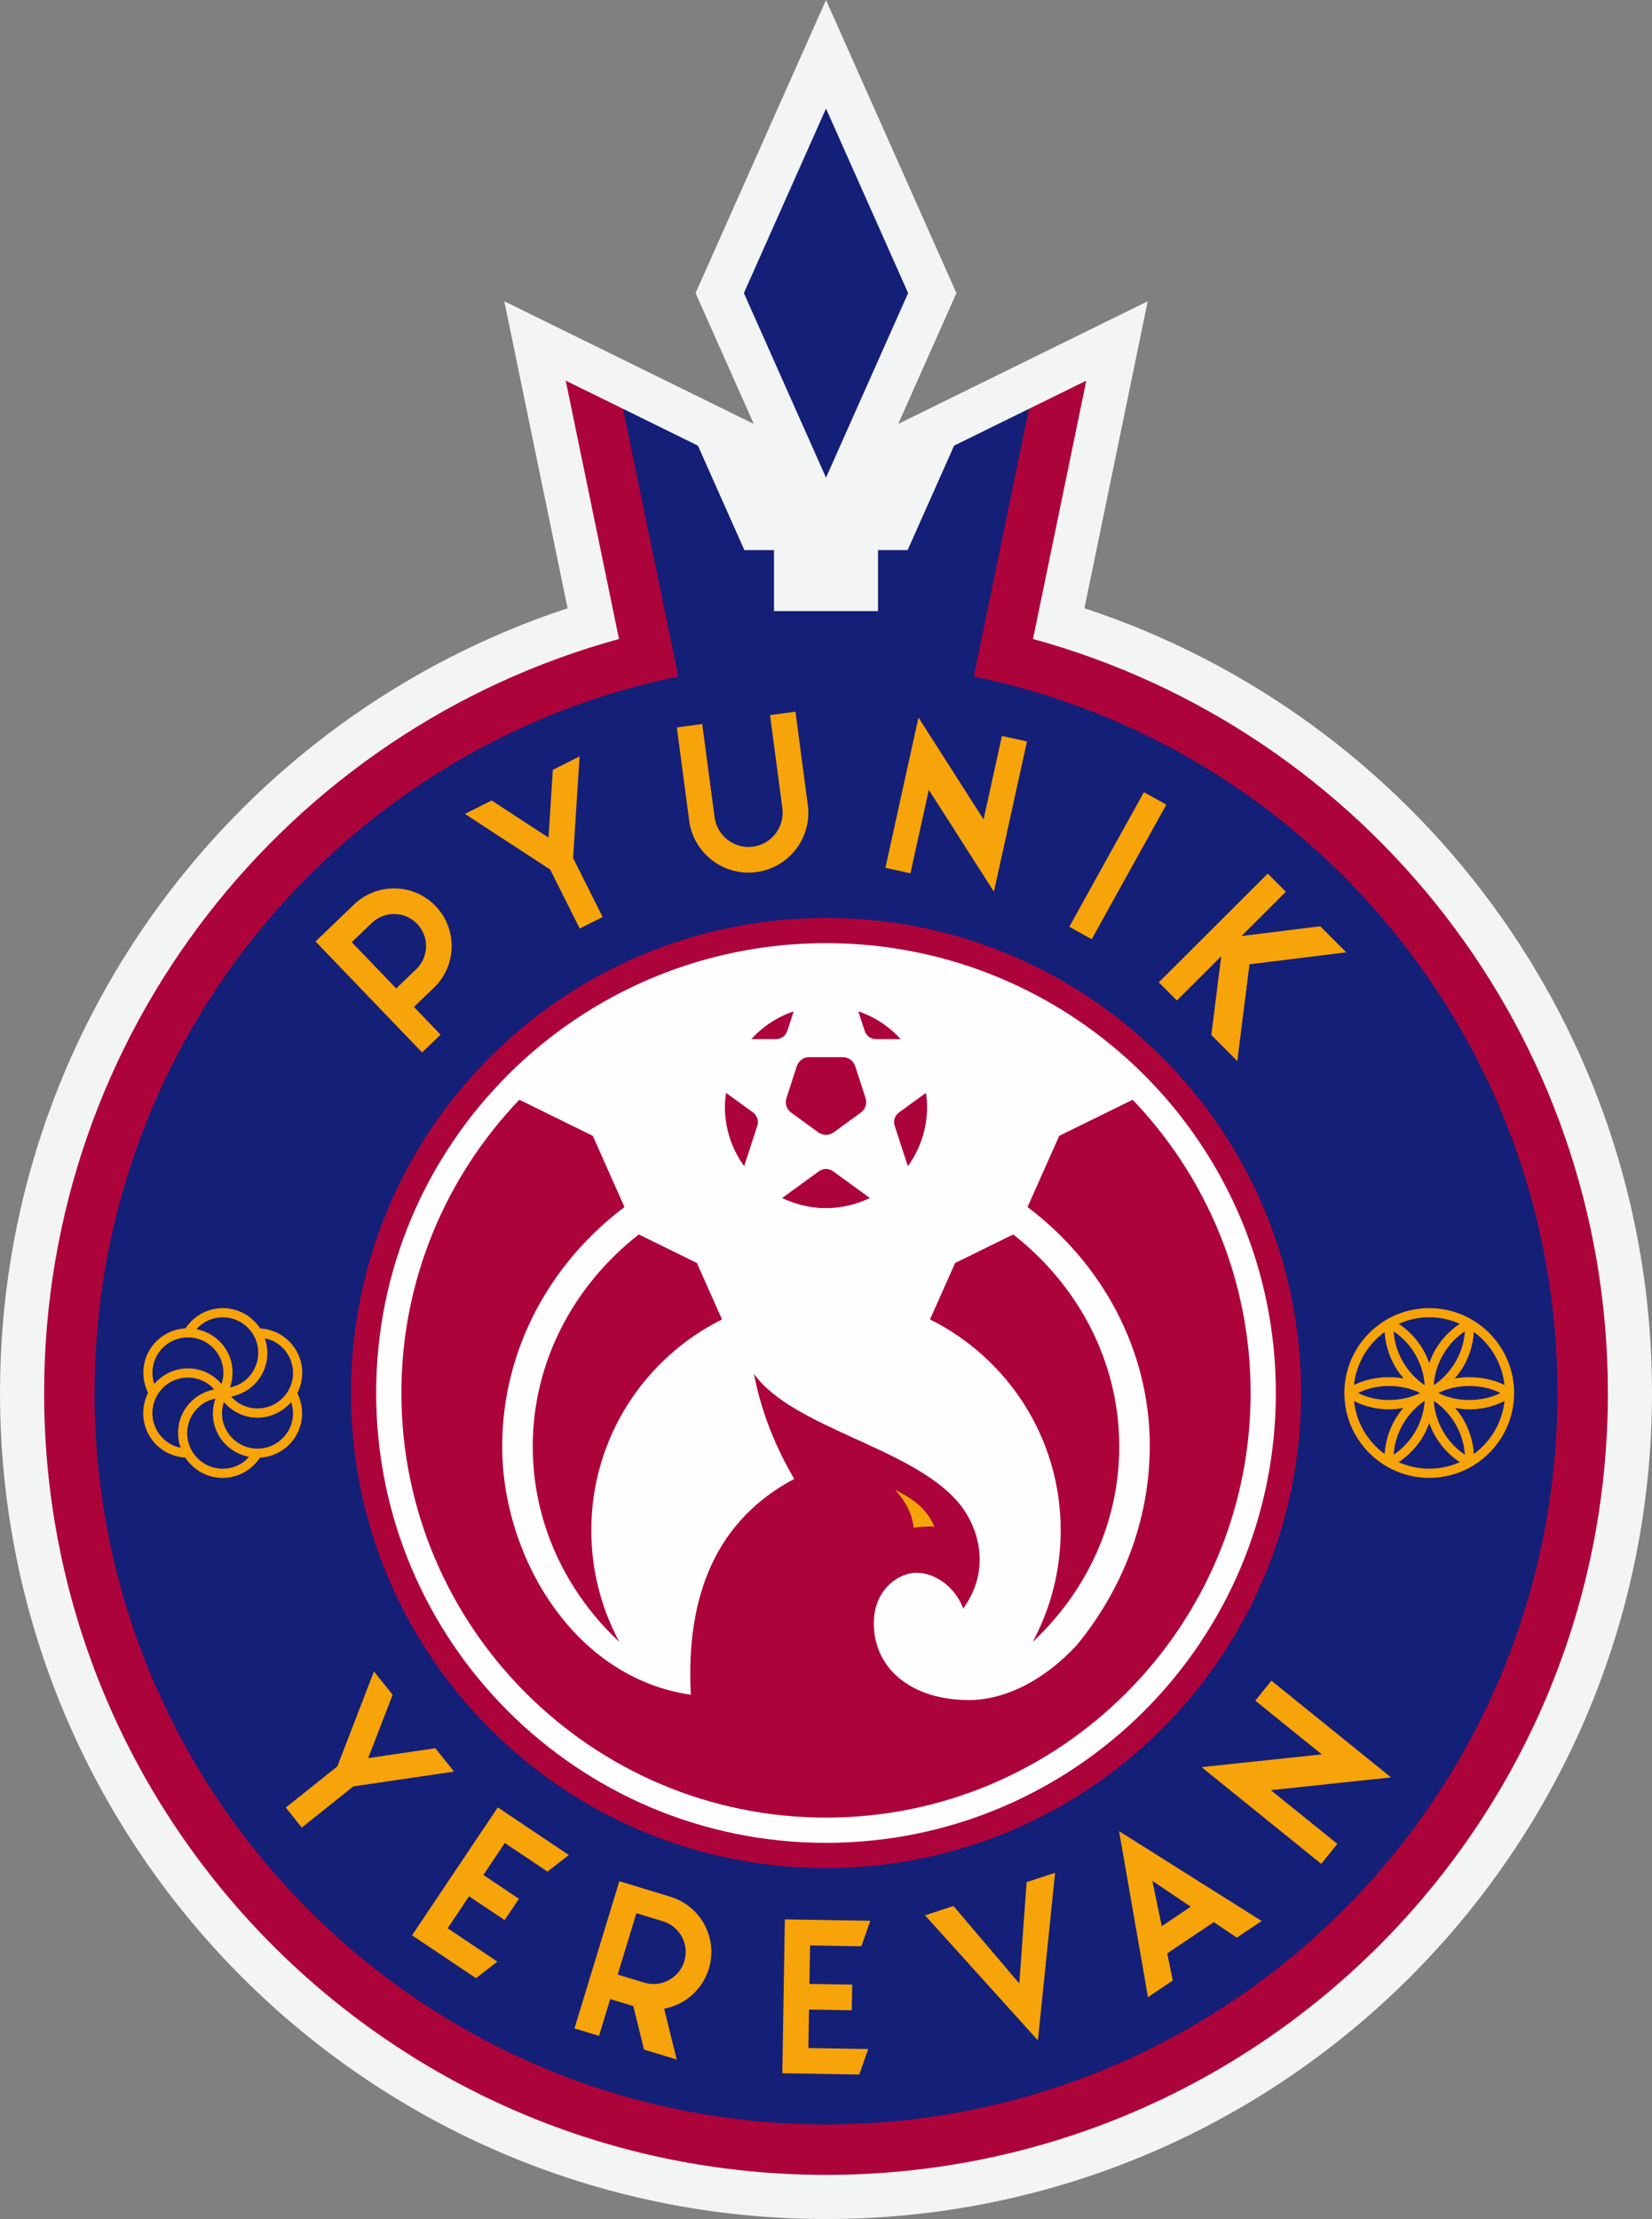 <svg xmlns="http://www.w3.org/2000/svg" fill-rule="evenodd" clip-rule="evenodd" image-rendering="optimizeQuality" shape-rendering="geometricPrecision" text-rendering="geometricPrecision" viewBox="1275.75 1588.78 18424.4 24747.88"><rect x="1275.75" y="1588.78" width="18424.4" height="24747.88" fill="#808080" stroke="none"/><path fill="#f3f4f4" fill-rule="nonzero" d="M14076.14 4948.63h.55zm5624.01 12194.9v-43.37c-10.46-4070.69-2661.1-7520.22-6330.04-8727.72l706.03-3423.81-2782.97 1368.36 649.52-1459.49-1454.66-3268.72L9033.3 4857.5l649.53 1459.4-2782.82-1368.27 706.05 3423.81c-3676.21 1209.9-6330.31 4670.66-6330.31 8751.85 0 5087.86 4124.51 9212.37 9212.37 9212.37 5081.34 0 9201.62-4114.14 9212.03-9193.13"/><path fill="#ad033b" fill-rule="nonzero" d="m12796.84 8715.45 594.14-2881.47-639.32 314.32-1353.35 2601.07H9577.75L8224.51 6148.3l-639.39-314.32 594.19 2881.53c-3695.09 1012.3-6411.34 4392.4-6411.34 8408.78 0 4815.91 3904.15 8720.15 8720.15 8720.15 4815.97 0 8720.03-3904.24 8720.03-8720.15 0-4016.46-2716.27-7396.48-6411.31-8408.84"/><path fill="#141f78" d="M15786.39 17124.29c0-2926.15-2372.1-5298.27-5298.27-5298.27-2926.22 0-5298.36 2372.12-5298.36 5298.27 0 2926.18 2372.14 5298.29 5298.36 5298.29 2926.17 0 5298.27-2372.11 5298.27-5298.29m2859.1 0c0 4505.26-3652.19 8157.49-8157.37 8157.49-4505.26 0-8157.49-3652.23-8157.49-8157.49 0-3940.64 2794.29-7228.57 6509.48-7990.81l-615.6-2985.18 834.7 410.39 518.54 1165.25 330.27-.07v680.3h1160.26v-680.3l330.03.07 518.56-1165.25 834.79-410.39-615.6 2985.18c3715.23 762.15 6509.43 4050.08 6509.43 7990.81M11403.93 4857.5l-915.9 2058.11-915.97-2058.11 915.97-2058.11z"/><g fill-rule="nonzero"><path fill="#fefefe" d="M15505.07 17124.29c0 2770.79-2246.19 5017.06-5016.95 5017.06-2770.85 0-5017.02-2246.27-5017.02-5017.06 0-2770.76 2246.17-5017.04 5017.02-5017.04 2770.76 0 5016.95 2246.28 5016.95 5017.04"/><path fill="#af334a" d="M10035.74 16299.61v-1.17h-.07z"/><path fill="#ad033b" d="m10409.94 14650.81-404.2 293.68c-2.29 1.64-3.68 4.05-5.79 5.85 147.82 71.22 312.9 112.25 488.08 112.25 175.09 0 340.19-41.03 488.1-112.25-2.2-1.8-3.61-4.14-5.87-5.85l-404.21-293.68c-46.6-33.77-109.53-33.77-156.11 0m-755.34-1472.7h275.86c57.44 0 108.42-37.07 126.15-91.71l70.99-218.48c-183.55 62-345.44 169.95-473 310.19m508.01 300.86-115.84 356.37c-19.39 59.87 1.89 125.31 52.76 162.29l303.15 220.21c50.87 36.96 119.74 36.96 170.55 0l303.23-220.21c50.88-36.98 72.15-102.42 52.67-162.29l-115.69-356.37c-19.45-59.71-75.18-100.28-138.04-100.28h-374.74c-62.93 0-118.66 40.57-138.05 100.28m-440.63 664.75c17.75-54.64-1.73-114.6-48.24-148.28l-300.64-218.48c-7.34 51.89-12.41 104.49-12.41 158.36 0 246.71 80.19 474.18 214.65 659.82zm1893.25-208.4c0-53.87-5-106.47-12.36-158.36l-300.55 218.48c-46.6 33.68-66.06 93.64-48.31 148.28l146.64 451.42c134.46-185.64 214.58-413.11 214.58-659.82m-293.83-757.21h-275.87c-57.46 0-108.33-37.07-126.17-91.71l-70.97-218.48c183.62 62 345.51 169.95 473.01 310.19m1254.37 2178.01-647.86 318.46-280.17 629.42c863.06 429.29 1457.78 1319.8 1457.78 2351.86 0 450.48-113.34 874.25-312.52 1244.84 596.12-557.34 965.76-1328.46 965.76-2179.42 0-950.14-460.71-1800.62-1182.99-2365.16m-2891.39 1555.01c437.75 608 1754.74 816.02 2277.61 1432.06 240.12 282.96 366.38 759.49 55.88 1185.37-80.28-225.55-299.47-399.47-523.49-399.47-184.4 0-473.01 176.98-473.01 561.87 0 517.17 430.87 857.76 1058.87 857.76 413.36 0 845.56-225.51 1203.74-611.12 459.72-558.76 752.91-1247.73 805.92-1978.3 5.07-78.48 9.7-157.35 9.7-238.02 0-1080.37-533.59-2044.44-1363.99-2670.81l353.4-793.95 819.06-402.81c814.06 850.87 1315.74 2002.85 1315.74 3270.52 0 2611.31-2124.47 4735.72-4735.69 4735.72-2611.25 0-4735.7-2124.41-4735.7-4735.72 0-1267.67 501.62-2419.65 1315.62-3270.52l819.11 402.81 353.38 793.95c-830.35 626.37-1363.92 1590.44-1363.92 2670.81v.62c.31 1218.34 791.13 2578.4 2104.02 2767.63-59.11-1123.88 295.79-1952.01 1153.13-2407.12-209.88-355.04-369.57-754.33-449.38-1171.28m-1813.73 1744.73c0 450.48 113.34 874.25 312.54 1244.84-596.15-557.34-965.81-1328.46-965.81-2179.42 0-950.14 460.78-1800.62 1183.04-2365.16l647.82 318.46 280.17 629.42c-863.08 429.29-1457.76 1319.8-1457.76 2351.86"/><path fill="#f7a30a" d="M4147.82 17744.96c-218.83 0-396.19-177.44-396.19-396.23 0-43.07 8.58-83.64 21.27-122.49 91.41 105.21 224.6 173.21 374.92 173.21 150.3 0 283.45-68 374.87-173.21 12.67 38.85 21.32 79.42 21.32 122.49 0 218.79-177.42 396.23-396.19 396.23m-190.16 170.89c-189.48 109.35-431.8 44.47-541.21-144.94-109.38-189.56-44.45-431.88 145.04-541.23 37.25-21.58 76.76-34.48 116.73-42.83-45.44 131.7-37.69 281.07 37.47 411.23 75.18 130.22 200.58 211.61 337.4 238.11-27.23 30.33-58.16 58.14-95.43 79.66m-630.09-592.6c-75.16 130.14-82.92 279.44-37.47 411.23-39.95-8.44-79.48-21.34-116.77-42.83-189.45-109.44-254.38-351.69-144.94-541.17 109.37-189.56 351.65-254.44 541.12-145 37.3 21.49 68.23 49.26 95.46 79.66-136.83 26.5-262.2 107.95-337.4 238.11m43.98-819.14c218.79 0 396.17 177.44 396.17 396.23 0 43.08-8.58 83.65-21.25 122.49-91.43-105.21-224.57-173.21-374.92-173.21-150.32 0-283.51 68-374.89 173.21-12.67-38.84-21.29-79.41-21.29-122.49 0-218.79 177.37-396.23 396.18-396.23m190.16-170.88c189.5-109.35 431.78-44.47 541.19 144.93 109.38 189.57 44.5 431.89-145.02 541.24-37.29 21.58-76.78 34.47-116.73 42.83 45.45-131.71 37.65-281.1-37.51-411.32-75.16-130.16-200.53-211.52-337.36-238.03 27.21-30.4 58.16-58.16 95.43-79.65m630.07 592.59c75.16-130.13 82.94-279.46 37.47-411.23 39.97 8.44 79.48 21.34 116.77 42.83 189.48 109.44 254.38 351.67 145.01 541.17-109.42 189.56-351.74 254.44-541.19 145-37.3-21.49-68.23-49.26-95.46-79.66 136.83-26.59 262.24-107.95 337.4-238.11m388.17-274.82c-83.7-145.1-236.25-237.25-402.9-247.18-89.24-135.94-242.53-226.14-416.98-226.14-167.47 0-323.62 86.06-415.53 225.43-162.33 9.38-317.04 97.01-404.27 247.89-83.72 145-87.22 322.91-12.9 471.96-73.58 145.56-75.38 323.78 12.03 475.12 83.7 145.09 236.25 237.24 402.95 247.17 89.21 135.94 242.48 226.15 416.9 226.15 167.5 0 323.62-86.06 415.53-225.44 162.36-9.39 317.11-97.01 404.28-247.88 83.74-145 87.26-322.91 12.92-472.06 73.58-145.47 75.38-323.71-12.03-475.02M17713.57 17804.52c-7.8-131.02-46.74-264.12-115.76-383.73-26.9-46.58-58.87-89.19-93.02-129.51 52.14 9.28 104.97 15.71 158.77 15.71 138.66 0 273.89-33.24 391.46-92.4-25.88 241.92-154.77 452.98-341.45 589.93m-838.6 91.38c109.68-72.23 205.74-172.58 275.09-292.5 26.88-46.67 47.75-95.68 65.81-145.47 17.91 49.79 38.85 98.8 65.81 145.47 69.18 119.92 165.35 220.27 275.1 292.5-104.46 46.36-219.59 72.55-340.91 72.55-121.4 0-236.54-26.19-340.9-72.55m-498.25-681.31c117.49 59.16 252.74 92.4 391.4 92.4 53.78 0 106.7-6.43 158.77-15.71-34.17 40.32-66.15 82.93-92.96 129.51-69.09 119.61-108.02 252.71-115.84 383.73-186.66-136.95-315.49-348.01-341.37-589.93m341.37-770.51c7.82 131 46.75 264.19 115.84 383.8 27.99 48.4 61.38 92.47 97.01 134.15-187.77-32.44-389.05-8.44-554.37 72.77 25.63-242.26 154.71-453.62 341.52-590.72m838.69-91.31c-109.75 72.24-205.99 172.59-275.1 292.51-26.96 46.6-47.9 95.68-65.81 145.4-18.06-49.72-38.93-98.8-65.81-145.4-69.35-119.92-165.41-220.27-275.09-292.51 104.36-46.35 219.5-72.61 340.9-72.61 121.41 0 236.45 26.26 340.91 72.61m-239.45 771.52c206.61-103.96 485.82-103.96 692.51 0-206.45 104.12-486.06 104.12-692.51 0m-202.92 0c-206.54 104.12-486.13 104.12-692.57 0 206.67-103.96 485.88-103.96 692.57 0m152.18-87.77c6.58-115.53 42.46-233.65 103.75-339.97 61.44-106.29 145.86-196.27 242.47-259.82-6.64 115.53-42.36 233.65-103.72 339.88-61.53 106.47-145.95 196.43-242.5 259.91m-343.94-259.91c-61.35-106.31-97.16-224.35-103.72-339.88 96.61 63.48 180.88 153.44 242.41 259.82 61.27 106.32 97.17 224.44 103.72 339.97-96.61-63.48-180.96-153.53-242.41-259.91m0 695.45c61.38-106.22 145.8-196.34 242.41-259.82-6.55 115.62-42.36 233.57-103.72 339.88-61.53 106.38-145.95 196.28-242.41 259.83 6.56-115.6 42.37-233.57 103.72-339.89m586.44 0c61.27 106.32 97.08 224.29 103.72 339.89-96.61-63.55-180.96-153.51-242.47-259.83-61.36-106.31-97.17-224.26-103.75-339.88 96.7 63.48 181.12 153.53 242.5 259.82m546-437.26c-165.32-81.21-366.61-105.21-554.44-72.77 35.72-41.68 69.18-85.75 97.16-134.15 69.02-119.61 107.96-252.8 115.76-383.8 186.9 137.1 315.88 348.46 341.52 590.72m-839.22-857.12c-522.09 0-946.7 424.61-946.7 946.61 0 522.03 424.61 946.71 946.7 946.71 522 0 946.71-424.68 946.71-946.71 0-522-424.71-946.61-946.71-946.61M5422.04 11882.84l-222.84 213.96 495.21 515.75 222.8-213.94c142.99-137.36 147.6-363.81 10.33-506.87-136.12-141.63-362.56-146.17-505.5-8.9m767.54 1245.46-206.29 198.09-1188.52-1237.81 429.09-412.03c255.82-245.61 664.32-238.65 909.92 17.12 246.96 257.17 237.34 665.61-18.52 911.21l-222.82 213.96zM7411.57 11286.19l-950.84-620.36 298.51-149.53 634.1 414.14 48.04-755.9 298.45-149.46-72.53 1132.9 329.78 658.34-255.75 128.12zM8824.24 9701.46l283.49-37.6 137.8 1039.57c27.53 207.93 220.12 355.44 428.06 327.92 207.93-27.53 355.52-220.21 327.91-428.06l-137.73-1039.63 283.53-37.54 141.24 1066.07c31.75 355.35-220.19 675.32-577.35 722.67-355.44 47.06-683.78-195.97-745.67-547.42zM11634.62 10397.62l-204.89 931-279.28-61.51 368.79-1675.71 726.1 1135.96 204.88-931 279.3 61.51-368.87 1675.8zM14283.6 10562.5l-832.26 1501.06-250.14-138.67 832.26-1501.14zM15122.6 12027.68l878.06-108.26 289.62 290.4-1079.12 133.6-136.09 1078.81-289.7-290.32 110.22-877.92-494.11 493.08-202.15-202.53 1215.29-1212.46 202.15 202.52zM5038.09 21288.44l408.37-1058.89 208.4 260.63-272.79 706.42 749.03-110.64 208.38 260.72-1122.87 165.16-574.87 459.54-178.66-223.4zM7381.33 22461.89l-475.56-318.74-239.06 356.57 396.3 265.72-159.34 237.71-396.26-265.57-239.06 356.57 554.79 371.86-238.62 184.6-713.29-478.08 956.21-1426.59 792.51 531.33zM8668.83 23016.05l-295.62-89.97-208.3 684.13 295.63 89.97c189.65 57.7 389.63-48.86 447.39-238.65 57.19-187.83-49.34-387.81-239.1-445.48m-712.21 1278.3-273.72-83.34 500.02-1642 569.22 173.38c341.12 103.79 532.73 463.22 429.38 802.55-72.7 238.95-270.51 404.05-498.6 446.19l140.28 567.1-364.88-111.15-119.47-484.88-257.24-78.33zM10882.55 23294.95l-572.12-9.44-7.02 429.2 476.73 7.85-4.77 286.08-476.66-7.82-7.2 429.07 667.64 11.08-99.97 284.4-858.3-14.01 28.08-1716.59 953.64 15.56zM12851.39 24344.6l-1259.07-1394.92 317.37-103.81 734.17 864.08 81.83-1130.95 317.37-103.72zM14232.33 23070.55l323.37-216.7-427.34-287.9zm1114.44-57.78-277.42 185.81-255.99-172.92-519.99 348.48 62.69 302.57-277.33 185.91-322.14-1851.44zM15449.41 21553.88l741.67 599.26-179.79 222.56-1335.05-1078.75 1340.99-142.34-741.68-599.24 179.73-222.54 1335.05 1078.72zM11696.44 18614.18c-96.69-229.49-279.77-326.1-436.73-410.61 139.46 157.68 192.68 295.26 205.36 422.67 59.16-7.91 153.66-16.58 231.37-12.06"/></g></svg>